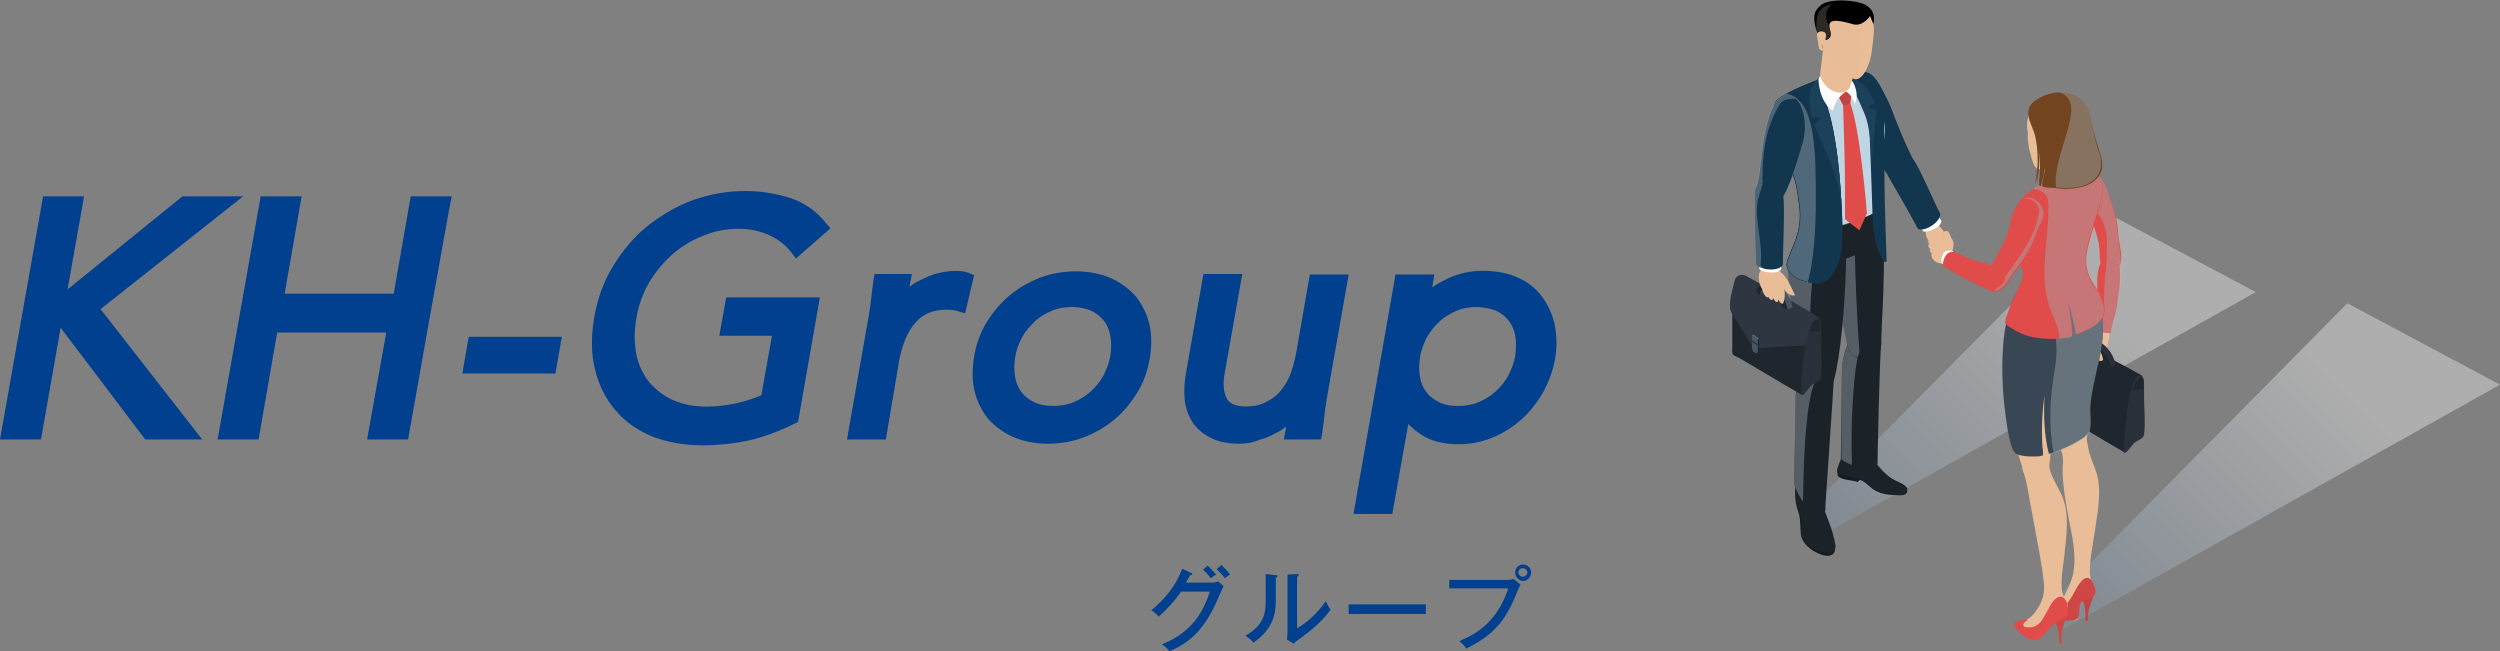 <?xml version="1.0" encoding="utf-8"?>
<!-- Generator: Adobe Illustrator 26.3.1, SVG Export Plug-In . SVG Version: 6.00 Build 0)  -->
<svg version="1.1" id="レイヤー_1" xmlns="http://www.w3.org/2000/svg" xmlns:xlink="http://www.w3.org/1999/xlink" x="0px"
	 y="0px" viewBox="0 0 469.9 122.4" style="enable-background:new 0 0 469.9 122.4;" xml:space="preserve">
<rect x="0" y="0" width="469.9" height="122.4" fill="#808080" stroke="none"/>
<style type="text/css">
	.st0{fill:#00408E;}
	.st1{opacity:0.36;fill:url(#SVGID_1_);enable-background:new    ;}
	.st2{opacity:0.36;fill:url(#SVGID_00000002364641749676237180000017231963640699990659_);enable-background:new    ;}
	.st3{fill:#E9BD97;}
	.st4{opacity:0.39;fill:#E9BD97;enable-background:new    ;}
	.st5{fill:#1B2329;}
	.st6{fill:#35434F;}
	.st7{fill:#161B20;}
	.st8{fill:#12364E;}
	.st9{opacity:0.42;fill:#A5B0B7;enable-background:new    ;}
	.st10{opacity:0.42;}
	.st11{fill:#A5B0B7;}
	.st12{opacity:0.39;}
	.st13{fill:#BFD5E3;}
	.st14{fill:#1E303C;}
	.st15{fill:#1C415B;}
	.st16{fill:#DF4C49;}
	.st17{fill:#C34340;}
	.st18{fill:#FFFFFF;}
	.st19{opacity:0.2;fill:#E9BD97;enable-background:new    ;}
	.st20{fill:#20262E;}
	.st21{fill:#2E3642;}
	.st22{fill:#2A303A;}
	.st23{fill:#485565;}
	.st24{fill:#5E6D81;}
	.st25{opacity:0.39;fill:#A5B0B7;enable-background:new    ;}
	.st26{opacity:0.4;fill:#6F6B5F;enable-background:new    ;}
	.st27{fill:#CE4744;}
	.st28{opacity:0.41;}
	.st29{fill:#384753;}
	.st30{fill:#72441F;}
</style>
<g>
	<g id="a">
	</g>
	<g id="b">
		<g id="c">
			<g>
				<path class="st0" d="M227.8,109.5c0.5,0,0.9-0.1,1.2-0.2l1,0.9c-0.3,0.4-0.3,0.6-0.5,1c-1.4,3.3-2.4,5.4-4.6,7.8
					c-2.1,2.2-4.2,3-5.1,3.4c-0.4-0.5-0.7-0.8-1.4-1.3c5.2-2.1,7.6-5.5,9-9.9H222c-1.2,1.7-2.4,3.1-4.2,4.7
					c-0.7-0.7-0.8-0.8-1.4-1.2c2.5-2,4.7-4.7,5.8-7.8l1.7,0.8c0.1,0,0.2,0.1,0.2,0.2c0,0.2-0.2,0.2-0.4,0.2
					c-0.2,0.4-0.3,0.6-0.8,1.4L227.8,109.5L227.8,109.5z M227,106.3c0.4,0.4,1.1,1.1,1.6,1.7c-0.2,0.1-0.7,0.4-1,0.7
					c-0.7-0.9-1.2-1.4-1.5-1.6L227,106.3z M229.6,106.2c0.5,0.5,1.3,1.3,1.6,1.8c-0.3,0.2-0.4,0.2-1,0.7c-0.1-0.2-0.8-1.1-1.5-1.7
					C228.7,106.9,229.6,106.2,229.6,106.2z"/>
				<path class="st0" d="M239.7,108.1c0.2,0,0.4,0,0.4,0.2c0,0.2-0.2,0.3-0.3,0.3v4.2c0,3.4-1,5.7-4.2,8c-0.3-0.4-0.6-0.7-1.5-1.3
					c3.4-2,3.8-4.1,3.8-6.6v-5L239.7,108.1L239.7,108.1z M243.8,107.9c0.2,0,0.3,0,0.3,0.2c0,0.2-0.2,0.2-0.3,0.3v9.7
					c2.1-1.2,4.1-3.2,5.4-5.1c0.5,1,0.5,1.1,0.9,1.6c-2,2.8-4.8,4.7-6,5.6c-0.6,0.4-0.6,0.4-0.9,0.8l-1.3-0.8c0-0.3,0.1-0.8,0.1-1.3
					v-10.9L243.8,107.9L243.8,107.9z"/>
				<path class="st0" d="M268,113.6v1.8h-14.5v-1.8H268z"/>
				<path class="st0" d="M283.3,109c0.7,0,1-0.1,1.2-0.2l1.3,1.1c-0.3,0.5-0.3,0.6-0.5,1c-2.1,5.4-4.2,8.3-9.7,11
					c-0.4-0.7-1.1-1.2-1.3-1.4c2.5-1.1,6.9-3,9.2-9.9h-11.1V109L283.3,109L283.3,109z M287.8,107.6c0,0.8-0.7,1.6-1.5,1.6
					s-1.5-0.7-1.5-1.6s0.7-1.5,1.5-1.5S287.8,106.8,287.8,107.6z M285.4,107.6c0,0.5,0.4,0.8,0.8,0.8s0.9-0.4,0.9-0.8
					s-0.4-0.8-0.9-0.8S285.4,107.2,285.4,107.6z"/>
			</g>
			<g>
				<g>
					<path class="st0" d="M9.1,38.2h5.1l-3.3,18.7h0.7l23-18.7H42L17.2,57.9l18.3,23.5h-7.5l-16.7-22h-0.7l-3.9,22H1.5L9.1,38.2
						L9.1,38.2z"/>
					<path class="st0" d="M38,82.6H27.3l-15.9-21l-3.7,21H0l8.1-45.7h7.7l-3.1,17.5l21.6-17.5h11.4L18.9,58.1L38,82.6L38,82.6z
						 M28.5,80.2h4.4L15.4,57.7l23-18.3h-3.4L12.1,58.1H9.5l3.3-18.7h-2.6L3,80.2h2.6l3.9-22h2.4L28.5,80.2L28.5,80.2z"/>
				</g>
				<g>
					<path class="st0" d="M50,38.2h5.1l-3.2,18.3H75l3.2-18.3h5.1l-7.6,43.2h-5.1l3.6-20.1H51.1l-3.5,20.1h-5.1
						C42.4,81.4,50,38.2,50,38.2z"/>
					<path class="st0" d="M76.7,82.6h-7.7l3.6-20.1H52.1l-3.5,20.1h-7.7L49,36.9h7.7l-3.2,18.3h20.5l3.2-18.3h7.7
						C84.8,36.9,76.7,82.6,76.7,82.6z M72,80.2h2.6l7.2-40.7h-2.6L76,57.7H50.4l3.2-18.3H51l-7.2,40.7h2.6L50,60h25.6
						C75.6,60,72,80.2,72,80.2z"/>
				</g>
				<g>
					<path class="st0" d="M89.2,64.6h15l-0.8,4.4h-15L89.2,64.6z"/>
					<path class="st0" d="M104.4,70.2H86.9l1.2-6.9h17.5L104.4,70.2z M89.9,67.7h12.4l0.3-1.9H90.2L89.9,67.7z"/>
				</g>
				<g>
					<path class="st0" d="M148.9,78.5c-2.7,1.4-5.5,2.4-8.4,3.1s-5.7,1-8.5,1c-3.4,0-6.4-0.6-9-1.7c-2.6-1.1-4.8-2.7-6.5-4.6
						c-1.7-2-2.9-4.4-3.5-7.2s-0.7-5.9-0.1-9.3c0.6-3.4,1.8-6.5,3.4-9.3s3.8-5.2,6.2-7.1c2.5-2,5.2-3.5,8.2-4.6
						c3-1.1,6.1-1.7,9.4-1.7c2.9,0,5.5,0.4,8,1.3s4.6,2.3,6.3,4.4l-4.6,4c-1.2-1.6-2.8-2.8-4.7-3.7s-4-1.3-6.2-1.3
						c-2.5,0-4.9,0.5-7.1,1.3c-2.3,0.9-4.3,2.1-6.2,3.7c-1.8,1.6-3.4,3.5-4.7,5.7c-1.3,2.2-2.1,4.6-2.6,7.2
						c-0.4,2.6-0.4,4.9,0.1,7.1c0.5,2.2,1.4,4.1,2.7,5.7c1.3,1.6,2.9,2.9,5,3.8c2,0.9,4.4,1.3,7,1.3c1.8,0,3.6-0.2,5.6-0.6
						s3.9-1.1,5.6-1.9l2.3-13.3h-9.9l0.8-4.8h15.1L148.9,78.5L148.9,78.5z"/>
					<path class="st0" d="M132,83.7c-3.5,0-6.7-0.6-9.5-1.7c-2.8-1.2-5.1-2.8-6.9-5c-1.8-2.1-3.1-4.7-3.8-7.7
						c-0.7-2.9-0.7-6.2-0.1-9.7c0.6-3.5,1.8-6.8,3.6-9.7c1.8-2.9,3.9-5.4,6.5-7.5c2.6-2,5.4-3.7,8.5-4.8c3.1-1.1,6.4-1.7,9.8-1.7
						c3,0,5.8,0.5,8.4,1.3c2.7,0.9,5,2.5,6.8,4.8l0.8,0.9l-6.5,5.7l-0.8-1.1c-1.1-1.4-2.5-2.5-4.2-3.3c-1.8-0.8-3.7-1.2-5.7-1.2
						c-2.3,0-4.6,0.4-6.7,1.3c-2.1,0.8-4.1,2-5.8,3.5c-1.7,1.5-3.2,3.3-4.4,5.3c-1.2,2.1-2,4.3-2.4,6.8c-0.4,2.4-0.4,4.6,0,6.7
						c0.4,2,1.3,3.8,2.4,5.2c1.2,1.4,2.7,2.6,4.5,3.4c3.1,1.4,7.2,1.6,11.9,0.6c1.7-0.4,3.3-0.9,4.7-1.5l2-11.2h-9.9l1.3-7.2h17.6
						L150,79.3l-0.6,0.3c-2.8,1.4-5.7,2.5-8.7,3.2C137.9,83.4,134.9,83.7,132,83.7L132,83.7z M140.2,38.3c-3.1,0-6.1,0.5-9,1.6
						c-2.9,1-5.5,2.5-7.8,4.4c-2.3,1.9-4.3,4.2-5.9,6.8c-1.6,2.6-2.7,5.6-3.3,8.9c-0.6,3.2-0.5,6.1,0.1,8.8c0.6,2.6,1.7,4.8,3.3,6.7
						c1.6,1.8,3.6,3.3,6,4.3c2.4,1,5.3,1.6,8.5,1.6c2.7,0,5.5-0.3,8.2-0.9c2.6-0.6,5.1-1.5,7.5-2.7l3.4-19.2h-12.6l-0.4,2.3h9.9
						l-2.7,15.3l-0.6,0.3c-1.8,0.8-3.8,1.5-5.9,1.9c-5.2,1.1-9.8,0.8-13.4-0.8c-2.2-1-4.1-2.4-5.5-4.1c-1.4-1.8-2.4-3.8-2.9-6.2
						c-0.5-2.3-0.5-4.9-0.1-7.6c0.5-2.7,1.4-5.3,2.7-7.6c1.3-2.3,3-4.3,4.9-6c1.9-1.7,4.1-3,6.5-3.9c2.4-1,5-1.4,7.6-1.4
						c2.4,0,4.6,0.5,6.7,1.4c1.7,0.8,3.1,1.8,4.3,3l2.7-2.4c-1.4-1.4-3.1-2.5-4.9-3.1C145.5,38.7,142.9,38.3,140.2,38.3L140.2,38.3z
						"/>
				</g>
				<g>
					<path class="st0" d="M164.6,59.6c0.2-1.3,0.4-2.5,0.5-3.7c0.1-1.1,0.3-2.2,0.4-3.1h4.5c-0.1,0.8-0.2,1.5-0.4,2.3
						s-0.2,1.6-0.4,2.4h0.1c0.4-0.7,1-1.4,1.7-2c0.7-0.7,1.5-1.2,2.4-1.7c0.9-0.5,1.9-0.9,3-1.2c1.1-0.3,2.2-0.5,3.4-0.5
						c0.3,0,0.6,0,1,0.1s0.6,0.1,0.9,0.2l-1.1,4.8c-0.8-0.2-1.6-0.4-2.5-0.4c-2.9,0-5.2,1-6.9,2.8s-2.8,4.5-3.4,7.8l-2.4,13.9h-4.8
						L164.6,59.6z"/>
					<path class="st0" d="M166.5,82.6h-7.3l4.1-23.3c0.2-1.3,0.4-2.5,0.5-3.6c0.1-1.2,0.3-2.2,0.4-3.2l0.2-1h7l-0.3,1.5
						c-0.1,0.3-0.1,0.6-0.1,0.9c0.6-0.5,1.2-0.9,1.9-1.2c1-0.5,2.1-1,3.2-1.3c1.5-0.4,3.2-0.6,4.8-0.4c0.4,0,0.8,0.2,1.2,0.3l1,0.4
						l-1.7,7.2l-1.3-0.4c-0.6-0.2-1.4-0.3-2.1-0.3c-2.6,0-4.5,0.8-5.9,2.4c-1.5,1.7-2.5,4.1-3.1,7.2L166.5,82.6L166.5,82.6z
						 M162.2,80.2h2.2l2.3-12.9c0.6-3.5,1.8-6.3,3.6-8.4c1.9-2.2,4.5-3.3,7.8-3.3c0.5,0,1.1,0,1.6,0.1l0.6-2.4
						c-1.2-0.1-2.4,0.1-3.4,0.4c-1,0.3-1.9,0.7-2.7,1.1s-1.6,1-2.2,1.6c-0.6,0.6-1.1,1.2-1.5,1.8l-0.4,0.6h-2.3l0.3-1.5
						c0.1-0.8,0.2-1.6,0.4-2.3c0-0.3,0.1-0.6,0.1-0.9h-2c-0.1,0.6-0.2,1.3-0.2,2c-0.1,1.2-0.3,2.4-0.5,3.8l0,0L162.2,80.2
						L162.2,80.2z"/>
				</g>
				<g>
					<path class="st0" d="M184.4,67.1c0.4-2.2,1.1-4.3,2.2-6.1c1.1-1.8,2.4-3.4,4-4.7s3.4-2.3,5.4-3.1s4.1-1.1,6.3-1.1
						s4.2,0.4,5.9,1.1s3.2,1.8,4.3,3.1c1.1,1.3,1.9,2.9,2.3,4.7c0.4,1.8,0.5,3.9,0.1,6.1c-0.4,2.2-1.1,4.3-2.2,6.1s-2.4,3.4-4,4.7
						s-3.4,2.3-5.4,3.1s-4.1,1.1-6.3,1.1s-4.2-0.4-5.9-1.1s-3.2-1.8-4.3-3.1s-1.9-2.9-2.3-4.7S184,69.3,184.4,67.1z M189.6,67.1
						c-0.3,1.5-0.3,2.9,0,4.2s0.7,2.4,1.4,3.4c0.7,1,1.7,1.7,2.8,2.3c1.1,0.6,2.5,0.8,4,0.8s3-0.3,4.3-0.8c1.3-0.6,2.5-1.3,3.6-2.3
						c1.1-1,1.9-2.1,2.6-3.4c0.7-1.3,1.2-2.7,1.4-4.2s0.3-2.9,0-4.2c-0.2-1.3-0.7-2.4-1.4-3.4c-0.7-1-1.7-1.7-2.8-2.3
						s-2.5-0.8-4-0.8s-3,0.3-4.3,0.8s-2.5,1.3-3.6,2.3s-1.9,2.1-2.6,3.4C190.3,64.2,189.8,65.6,189.6,67.1z"/>
					<path class="st0" d="M197,83.4c-2.4,0-4.5-0.4-6.4-1.2c-1.9-0.8-3.5-2-4.8-3.4c-1.2-1.5-2.1-3.2-2.6-5.2
						c-0.5-2-0.5-4.2-0.1-6.6l0,0c0.4-2.4,1.2-4.6,2.4-6.5c1.2-1.9,2.6-3.6,4.3-5c1.7-1.4,3.6-2.5,5.7-3.3s4.4-1.2,6.7-1.2
						s4.5,0.4,6.4,1.2c1.9,0.8,3.5,2,4.8,3.4c1.2,1.5,2.1,3.2,2.6,5.2c0.5,2,0.5,4.2,0.1,6.6c-0.4,2.4-1.2,4.6-2.4,6.5
						c-1.2,1.9-2.6,3.6-4.3,5c-1.7,1.4-3.6,2.5-5.7,3.3C201.6,83,199.4,83.4,197,83.4z M185.6,67.3L185.6,67.3
						c-0.4,2.1-0.3,3.9,0.1,5.6c0.4,1.6,1.1,3.1,2.1,4.2c1,1.2,2.3,2.1,3.8,2.7c1.6,0.7,3.4,1,5.4,1s4-0.3,5.9-1
						c1.9-0.7,3.5-1.7,5-2.9s2.7-2.7,3.7-4.4c1-1.7,1.7-3.6,2.1-5.7c0.4-2.1,0.3-3.9-0.1-5.6c-0.4-1.6-1.1-3.1-2.1-4.2
						c-1-1.2-2.3-2.1-3.8-2.7c-1.6-0.7-3.4-1-5.4-1s-4,0.3-5.9,1s-3.5,1.6-5,2.9s-2.7,2.7-3.7,4.4C186.7,63.3,186,65.2,185.6,67.3z
						 M197.8,79c-1.7,0-3.3-0.3-4.6-0.9c-1.3-0.6-2.4-1.5-3.3-2.6s-1.4-2.4-1.7-3.9c-0.3-1.4-0.3-3,0-4.6c0.3-1.6,0.8-3.2,1.6-4.6
						c0.8-1.4,1.7-2.6,2.9-3.7c1.2-1,2.5-1.9,4-2.5c1.5-0.6,3.1-0.9,4.8-0.9s3.3,0.3,4.6,1c1.3,0.6,2.4,1.5,3.3,2.6
						c0.8,1.1,1.4,2.4,1.7,3.9c0.3,1.4,0.3,3,0,4.6c-0.3,1.6-0.8,3.2-1.6,4.6c-0.8,1.4-1.7,2.7-2.9,3.7c-1.2,1.1-2.5,1.9-4,2.5
						C201.1,78.7,199.5,79,197.8,79L197.8,79z M201.6,57.7c-1.4,0-2.7,0.2-3.9,0.7c-1.2,0.5-2.3,1.2-3.2,2c-0.9,0.9-1.8,1.9-2.4,3
						c-0.6,1.2-1.1,2.4-1.3,3.8c-0.2,1.3-0.2,2.6,0,3.7c0.2,1.1,0.6,2,1.2,2.8c0.6,0.8,1.4,1.4,2.4,1.9c1,0.5,2.1,0.7,3.5,0.7
						s2.7-0.2,3.9-0.7c1.2-0.5,2.3-1.2,3.2-2c0.9-0.8,1.8-1.9,2.4-3c0.6-1.2,1.1-2.4,1.3-3.8c0.2-1.3,0.2-2.6,0-3.7
						c-0.2-1.1-0.6-2-1.2-2.8c-0.6-0.8-1.4-1.4-2.4-1.9C204.1,58,202.9,57.7,201.6,57.7L201.6,57.7z"/>
				</g>
				<g>
					<path class="st0" d="M248.4,74.6c-0.2,1.3-0.4,2.5-0.5,3.7c-0.1,1.1-0.3,2.2-0.4,3.1h-4.5c0.1-0.8,0.2-1.6,0.4-2.3
						c0.1-0.8,0.2-1.6,0.4-2.4h-0.1c-0.4,0.7-1,1.4-1.7,2c-0.7,0.7-1.5,1.2-2.4,1.7c-0.9,0.5-1.9,0.9-3,1.2s-2.2,0.5-3.4,0.5
						c-1.9,0-3.4-0.3-4.7-0.8c-1.3-0.6-2.2-1.4-3-2.4s-1.2-2.2-1.3-3.7s-0.1-3,0.2-4.7l3.1-17.6h4.8L229,70
						c-0.4,2.4-0.2,4.3,0.6,5.7c0.8,1.4,2.3,2.1,4.6,2.1c1.5,0,2.9-0.3,4.1-0.8c1.2-0.5,2.3-1.3,3.1-2.3s1.6-2.1,2.2-3.5
						c0.6-1.3,1-2.8,1.3-4.5l2.4-13.9h4.8L248.4,74.6L248.4,74.6z"/>
					<path class="st0" d="M233,83.4c-2,0-3.8-0.3-5.2-1c-1.5-0.7-2.6-1.6-3.5-2.8c-0.8-1.2-1.4-2.6-1.6-4.3
						c-0.2-1.6-0.1-3.3,0.2-5.1l3.3-18.7h7.3l-3.3,18.6c-0.4,2.1-0.2,3.7,0.4,4.8c0.2,0.4,0.9,1.5,3.5,1.5c1.4,0,2.6-0.2,3.6-0.7
						c1-0.5,2-1.1,2.7-1.9c0.8-0.9,1.5-1.9,2-3.1c0.5-1.2,0.9-2.7,1.2-4.2l2.6-14.9h7.3l-4.1,23.2c-0.2,1.3-0.4,2.5-0.5,3.6
						c-0.1,1.2-0.3,2.2-0.4,3.2l-0.2,1h-7l0.3-1.5c0.1-0.3,0.1-0.6,0.1-0.9c-0.6,0.5-1.2,0.9-1.9,1.2c-1,0.6-2.1,1-3.2,1.3
						C235.5,83.2,234.3,83.4,233,83.4L233,83.4z M228.3,54.1l-2.9,16.6c-0.3,1.6-0.3,3.1-0.2,4.4c0.1,1.2,0.5,2.3,1.1,3.1
						s1.4,1.5,2.5,2c1.1,0.5,2.5,0.8,4.2,0.8c1.1,0,2.1-0.1,3-0.4c1-0.3,1.9-0.7,2.7-1.1c0.8-0.5,1.6-1,2.2-1.6
						c0.6-0.6,1.1-1.2,1.5-1.8l0.4-0.6h2.3l-0.3,1.5c-0.1,0.8-0.3,1.6-0.4,2.3c0,0.3-0.1,0.6-0.1,0.9h2c0.1-0.6,0.2-1.3,0.2-2
						c0.1-1.2,0.3-2.4,0.5-3.8l3.6-20.3h-2.2L246.2,67c-0.3,1.7-0.8,3.3-1.4,4.7c-0.6,1.5-1.4,2.8-2.4,3.8c-1,1.1-2.2,2-3.6,2.6
						c-1.4,0.6-2.9,0.9-4.6,0.9c-2.7,0-4.6-0.9-5.6-2.7c-1-1.6-1.2-3.8-0.7-6.5l2.8-15.7L228.3,54.1L228.3,54.1z"/>
				</g>
				<g>
					<path class="st0" d="M263.4,52.8h4.8l-0.7,4.2h0.1c1.6-1.5,3.3-2.8,5.2-3.6s3.9-1.3,5.9-1.3c2.2,0,4.2,0.4,5.9,1.1
						s3.1,1.8,4.2,3.1c1.1,1.3,1.8,2.9,2.2,4.8s0.4,3.8,0,6c-0.4,2.2-1.1,4.2-2.1,6s-2.3,3.4-3.9,4.8c-1.5,1.3-3.2,2.4-5.1,3.1
						s-3.8,1.1-5.8,1.1c-2.6,0-4.7-0.6-6.5-1.7c-1.7-1.1-2.9-2.5-3.5-4.1H264l-3.4,19h-4.8L263.4,52.8L263.4,52.8z M265.7,67.1
						c-0.3,1.5-0.3,2.9,0,4.2s0.7,2.4,1.5,3.4c0.7,1,1.7,1.7,2.8,2.3c1.1,0.6,2.5,0.8,4,0.8s3-0.3,4.3-0.8c1.3-0.6,2.5-1.3,3.6-2.3
						s1.9-2.1,2.6-3.4c0.7-1.3,1.2-2.7,1.4-4.2s0.3-2.9,0-4.2c-0.2-1.3-0.7-2.4-1.5-3.4s-1.7-1.7-2.8-2.3s-2.5-0.8-4-0.8
						s-3,0.3-4.3,0.8s-2.5,1.3-3.6,2.3s-1.9,2.1-2.6,3.4C266.4,64.2,265.9,65.6,265.7,67.1z"/>
					<path class="st0" d="M261.7,96.6h-7.3l7.9-45h7.3l-0.4,2.4c1-0.7,2-1.2,3-1.7c2-0.9,4.2-1.4,6.5-1.4c2.4,0,4.6,0.4,6.4,1.2
						c1.9,0.8,3.5,2,4.6,3.5c1.2,1.5,2,3.3,2.5,5.3c0.4,2,0.5,4.2,0.1,6.5c-0.4,2.3-1.2,4.4-2.3,6.4c-1.1,1.9-2.5,3.7-4.1,5.1
						c-1.6,1.4-3.5,2.6-5.5,3.4c-2,0.8-4.1,1.2-6.3,1.2c-2.8,0-5.2-0.6-7.1-1.9c-0.9-0.6-1.6-1.2-2.3-1.9L261.7,96.6L261.7,96.6z
						 M257.4,94.1h2.2l3.4-19h2l0.3,0.8c0.5,1.4,1.5,2.5,3,3.5s3.5,1.5,5.8,1.5c1.8,0,3.6-0.3,5.4-1c1.7-0.7,3.3-1.7,4.7-2.9
						c1.4-1.2,2.6-2.7,3.6-4.4c1-1.7,1.6-3.6,2-5.6c0.4-2,0.3-3.8,0-5.5c-0.4-1.6-1-3.1-2-4.3c-0.9-1.2-2.2-2.1-3.7-2.8
						c-1.5-0.7-3.4-1-5.4-1c-1.9,0-3.7,0.4-5.4,1.2c-1.7,0.8-3.4,1.9-4.8,3.4l-0.4,0.4H266l0.7-4.2h-2.2L257.4,94.1L257.4,94.1z
						 M273.9,79c-1.7,0-3.3-0.3-4.6-0.9c-1.3-0.6-2.4-1.5-3.3-2.6c-0.8-1.1-1.4-2.4-1.7-3.9c-0.3-1.4-0.3-3,0-4.6
						c0.3-1.6,0.8-3.2,1.6-4.6c0.8-1.4,1.7-2.7,2.9-3.7c1.2-1,2.5-1.9,4-2.5c1.5-0.6,3.1-0.9,4.8-0.9s3.3,0.3,4.6,1
						c1.3,0.6,2.4,1.5,3.3,2.6c0.8,1.1,1.4,2.4,1.7,3.9c0.3,1.4,0.3,3,0,4.6c-0.3,1.6-0.8,3.2-1.6,4.6c-0.8,1.4-1.7,2.6-2.9,3.7
						c-1.2,1.1-2.5,1.9-4,2.5C277.2,78.7,275.6,79,273.9,79L273.9,79z M277.7,57.7c-1.4,0-2.7,0.2-3.9,0.7c-1.2,0.5-2.3,1.2-3.2,2
						c-1,0.9-1.8,1.9-2.4,3c-0.6,1.2-1.1,2.4-1.3,3.8c-0.2,1.3-0.2,2.6,0,3.7c0.2,1.1,0.6,2,1.2,2.8c0.6,0.8,1.4,1.4,2.4,1.9
						c1,0.5,2.1,0.7,3.5,0.7s2.7-0.2,3.9-0.7c1.2-0.5,2.3-1.2,3.2-2c1-0.9,1.8-1.9,2.4-3c0.6-1.2,1.1-2.4,1.3-3.8
						c0.2-1.3,0.2-2.6,0-3.7c-0.2-1.1-0.6-2-1.2-2.8c-0.6-0.8-1.4-1.4-2.4-1.9C280.2,58,279,57.8,277.7,57.7L277.7,57.7z"/>
				</g>
			</g>
			<g>
				
					<linearGradient id="SVGID_1_" gradientUnits="userSpaceOnUse" x1="348.717" y1="13.631" x2="413.067" y2="77.981" gradientTransform="matrix(1 0 0 -1 0 121.887)">
					<stop  offset="0" style="stop-color:#8098AF"/>
					<stop  offset="0.77" style="stop-color:#FFFFFF"/>
				</linearGradient>
				<polygon class="st1" points="341.6,101.1 340.3,95.3 395.4,39.7 424,54.9 				"/>
				
					<linearGradient id="SVGID_00000083797424314693960780000014721920594634849971_" gradientUnits="userSpaceOnUse" x1="394.565" y1="-3.756" x2="458.915" y2="60.594" gradientTransform="matrix(1 0 0 -1 0 121.887)">
					<stop  offset="0" style="stop-color:#8098AF"/>
					<stop  offset="0.77" style="stop-color:#FFFFFF"/>
				</linearGradient>
				
					<polygon style="opacity:0.36;fill:url(#SVGID_00000083797424314693960780000014721920594634849971_);enable-background:new    ;" points="
					387.4,118.5 386.1,112.7 441.2,57 469.9,72.3 				"/>
				<g>
					<g>
						<path class="st3" d="M364.6,43.3c0.5,0.7,0.9,2.1-0.4,2.3c-1.3,0.2-1.9-0.5-2.1-1.1s-0.1-1.4-0.4-1.6c-0.3-0.2-2-2-2-2.6
							c0-0.5,1.7-1,2.2-0.3C362.3,40.6,364.6,43.3,364.6,43.3L364.6,43.3z"/>
						<path class="st4" d="M364.6,43.3c0.5,0.7,0.9,2.1-0.4,2.3c-1.3,0.2-1.9-0.5-2.1-1.1s-0.1-1.4-0.4-1.6c-0.3-0.2-2-2-2-2.6
							c0-0.5,1.7-1,2.2-0.3C362.3,40.6,364.6,43.3,364.6,43.3L364.6,43.3z"/>
						<path class="st3" d="M367.8,48.3c-0.8-0.7-0.8-0.9-0.8-1.1c0-0.3,0.4-1.4,0-2.1c-0.5-0.7-0.6-1.7-1.1-1.7s-0.6,0.2-0.6,0.9
							s-0.2,0.7-0.7,0.6c-0.5-0.1-1.7-0.1-2,0.2c-0.4,0.4,0.1,0.8,0.1,0.8s-0.3,0.1-0.2,0.5c0.1,0.4,0.4,0.4,0.4,0.4
							s-0.2,0.2-0.1,0.5c0.1,0.3,0.5,0.4,0.5,0.4s-0.4,0-0.2,0.6s0.8,1.1,1.6,1.2c0.3,0,0.7,0.3,1.1,0.7h2L367.8,48.3L367.8,48.3z"
							/>
						<path class="st4" d="M365.7,50c-0.4-0.3-0.9-0.6-1.1-0.7c-0.8-0.1-1.4-0.7-1.6-1.2s0.2-0.6,0.2-0.6s-0.4-0.1-0.5-0.4
							c-0.1-0.3,0.1-0.5,0.1-0.5s-0.3,0-0.4-0.4c-0.1-0.4,0.2-0.5,0.2-0.5s-0.6-0.4-0.1-0.8c0.2-0.2,1.4-0.3,2-0.2
							c0.5,0.1,0.7,0,0.7-0.6c0-0.4,0.1-0.7,0.2-0.8c0,0,0,0,0,0.1c-0.1,0.6,0.3,1.3-0.2,1.6c-0.2,0.1,0,1.9-0.5,1.9
							c-0.2,0-0.5-1.8-0.6-1.9c-0.4-0.1-0.7-0.2-1.1-0.1c-0.5,0.2,0.1,0.9,0.1,0.9c-0.4,0.1,0.1,0.9,0.3,0.8c-0.5,0.6,1,2.1,1.5,2.4
							c0.5,0.3,1,0.6,1.5,1L365.7,50L365.7,50z"/>
						<path class="st3" d="M361.3,38.6c1.3,1.7,3.7,4.5,4,4.8c0.2,0.4,0,1.6-0.1,2.4s-0.2,1.9-0.7,1.5s-0.7-2.5-0.7-2.8
							s-0.4,0-0.9-0.4c-0.5-0.4-1.2-3-1.2-3L361.3,38.6L361.3,38.6z"/>
						<path class="st4" d="M364.1,44.3c0.6,0.8-0.6,2.8,0.7,3.1c-0.1,0.1-0.2,0.1-0.4,0c-0.6-0.3-0.7-2.5-0.7-2.8s-0.4,0-0.9-0.4
							c-0.1,0-0.1-0.1-0.2-0.2C363.9,45,364,44.2,364.1,44.3L364.1,44.3z"/>
					</g>
					<g>
						<g>
							<g>
								<g>
									<path class="st5" d="M348.4,85.1c1.8,0.6,2.5-0.4,2.9,0.3c0.7,1.2-1.7,2.8-2.4,1.8C348.3,86.2,348.4,85.1,348.4,85.1
										L348.4,85.1z"/>
									<path class="st6" d="M349.9,83c1,3.6,1.7,2.8,3.3,4.7c1.8,2.2,3.4,2.9,4.3,3.4s1,1.6-0.5,1.8c-1.5,0.1-4.2-0.3-5.3-1.7
										c-1.8-2.2-5.4-1.3-5.4-2.4c0-1.1,0.7-2.3,0.5-4C346.5,81.8,349.5,81.4,349.9,83z"/>
								</g>
								<g>
									<path class="st7" d="M358.5,91.9c0.1,1.5-1.2,1.2-3,1.1c-3.8-0.2-4.2-2.3-5.9-2.8c-0.1,0-0.4,0.4-0.4,0.4
										c-1.1-0.4-3.1-0.3-3.8-1.2c0-0.8-0.1-1.3,0.1-1.5c0.5-0.4,1.1-0.2,3.2,0.5c1.2,0.4,4.7,1.5,5.7,1.7
										C356.1,90.4,358.5,91.3,358.5,91.9L358.5,91.9z"/>
									<path class="st5" d="M346.2,86c0.2-0.4,0.5-1.5,0.8-0.2c0.5,1.8,2.6,0.9,3.5,0.4c0.3-0.2,1-0.8,1.2-0.3
										c0.4,0.8,1.3,1.8,1.6,2.1c1.8,2.2,3.7,2.5,4.5,3.1c0.8,0.5,1,1.8-0.5,1.9c-1.5,0.1-4.6-0.2-5.8-1.6
										c-1.8-2.2-6.2-1.7-6.2-2.8C345.4,87.6,345.9,86.5,346.2,86L346.2,86z"/>
								</g>
							</g>
							<path class="st8" d="M348,14.5c1.5-0.9,2.9-1.8,4.6,0.4c0.8,1,2.5,4.4,2.9,5.5c0.8,2.2,2.5,6.4,3.8,9c1,1.9-0.4,3.8-1.6,4.2
								c-3,1-3.9-2.7-5.3-4.9C350,24.8,344.6,16.5,348,14.5L348,14.5z"/>
							<path class="st5" d="M351,61.8c-2.8-0.6-4.8,4.7-4.8,7.7S346,86.4,346,86.4c0,0.3,4.7,3,6.9,0.9c0-1.6,0.4-20.4,0.7-22.7
								C353.8,62.6,351,61.8,351,61.8L351,61.8z"/>
							<path class="st9" d="M348.1,78.2c0.5-11,1.4-12,1.4-12s-0.1-1.5-0.2-4c-1.8,1.3-3.1,5-3.1,7.3c0,3-0.1,16.8-0.1,16.8
								c0,0.1,0.9,0.7,2,1.1C348,84.6,348,81.5,348.1,78.2z"/>
							<path class="st5" d="M353.8,38.4c0.8,11.9-0.2,22.4-0.2,26c0,3.2-5.5,4.1-6.2,1.1s-4.5-20.8-4-23.9c0.6-3.1,1.2-6.2,5-6.4
								C352.2,34.9,353.6,36.2,353.8,38.4L353.8,38.4z"/>
							<g class="st10">
								<path class="st11" d="M348.6,35.1c-0.1,0-0.1,0-0.2,0c-3.8,0.2-4.5,3.3-5,6.4c-0.6,3.1,3.3,21,4,23.9c0.3,1.1,1,1.7,1.8,1.7
									c0.2-0.8,0.3-0.9,0.3-0.9S348.3,50.7,348.6,35.1L348.6,35.1z"/>
							</g>
							<g class="st12">
								<path class="st3" d="M345.5,89C345.5,89,345.5,89,345.5,89C345.5,89,345.5,89,345.5,89z"/>
							</g>
							<g>
								<path class="st6" d="M341.4,89.6c0.2,2.9,0.8,3.7,1.4,6.9c0,0.1,1.6,4.3,1.6,5.3c0,0.9,0,1.1-0.4,1.2
									c-0.2,0-0.6-0.1-0.9-0.1c-0.7,0-3.8,0-4.2-2.1s-0.2-4.4-0.6-5s-0.9-2.8-0.9-3.4c0.1-0.5,0.4-1.1,0.4-1.2
									c0.1-0.7,0.2-1.1,0.2-2.2C338.1,87.8,341.1,87.1,341.4,89.6L341.4,89.6z"/>
								<g>
									<path class="st7" d="M341.5,95c-1,0.1-2.1,0.4-2.5,0c-0.8-0.9-1.4-4.5-1.5-3.5c-0.3,2.5,0.3,4.1,0.6,5
										c0.3,0.9,0.3,3.1,0.4,4s1,2.5,3.2,3.5c2.5,1.1,3.4,0.1,3.2-1.3c-0.1-1-1.5-3.9-1.8-4.9C342.9,96.5,342.2,94.9,341.5,95
										L341.5,95z"/>
									<path class="st5" d="M337.5,92.5c-0.1-1,0.2-1.7,0.4-2.2c0.2-0.6,0.2,0.2,0.2,0.8c0,0.6,0.3,1.8,1.3,2.5
										c0.2,0.1,0.2,0.2,0.3,0.5c0-0.9,1.9-1.2,2.2-0.2c-0.4-1,0.1-1.4-0.3-2.8c0.9,1.1,1.1,3.8,1.4,4.9c0.3,1.1,1.5,3.5,2,6.5
										c0.2,1-1.1,2.1-3.5,0.9c-2.6-1.3-2.9-2.4-2.8-4c0.1-0.9-0.2-3-0.6-3.8S337.6,93.4,337.5,92.5L337.5,92.5z"/>
								</g>
							</g>
							<path class="st5" d="M347,45.2c0.1,12-1.3,22.7-2.2,25.9c-0.9,3-5.3,3.8-5.8,0.8c-0.5-3-4-21.4-2.5-24.1
								c1.5-2.7,1.6-6.1,5.4-6.1S347,43,347,45.2L347,45.2z"/>
							<g class="st10">
								<path class="st11" d="M342.8,41.6c-0.3,0-0.6,0-0.9,0c-3.8,0-3.9,3.4-5.4,6.1c-1.5,2.8,2,21.1,2.5,24.1
									c0.2,1.1,0.8,1.6,1.5,1.8c0.4-1.5,0.7-1.8,0.7-1.8S338.2,57.4,342.8,41.6L342.8,41.6z"/>
							</g>
							<path class="st5" d="M342.6,68.7c-2.8-0.6-5.1,3.1-5.1,6.1s-0.3,16.1-0.3,16.1s1.3,4.9,5.3,6.1c0.8-0.7,0.6-1.9,0.6-1.9
								s1.5-21.9,1.6-24C344.9,69,342.6,68.7,342.6,68.7L342.6,68.7z"/>
							<path class="st9" d="M340.7,69c-1.8,0.9-3.1,3.6-3.2,5.8c0,3-0.3,16.1-0.3,16.1s0.5,1.8,1.7,3.4c0.2-20.3,2.3-22.5,2.3-22.5
								S340.9,70.8,340.7,69z"/>
							<path class="st5" d="M354.1,45.2c-0.1,0.5-0.9,1-2.1,1.4c-1.4,0.4-5.5,2.5-7.6,2.8c-4.7,0.5-8.2-1.2-7.9-1.8
								c1.4-2.8,2.2-4.5,2.3-7c0.1,0.1,0.2,0.2,0.2,0.3c2,2.5,4.8,2.3,8,1.3c2.6-0.8,5.3-1.9,6.3-2.8l0,0c0.1-0.1,0.2-0.2,0.2-0.3
								C353.6,40.3,354.3,43.5,354.1,45.2z"/>
							<path class="st13" d="M353,28.4L353,28.4c0,0,0.1,0.4,0.3,1.1c0.3,1.2,0.7,3.2,0.6,5.7c0,1.5-0.2,2.9-0.4,4l0,0
								c-0.9,0.9-3.7,2-6.3,2.8c-3.2,1-6,1.2-8-1.3l0.3-5.6c0,0-4.8-9.3-4.6-12.4c0.1-4,0.1-5,3.1-6c8.1-2.8,11.3-3.6,13.7-0.9
								c0.1,0.1,2.8,6.2,2.6,9c-0.1,1.6-0.4,2.5-0.7,3C353.2,28.2,353.1,28.3,353,28.4L353,28.4z"/>
							<path class="st8" d="M344.3,14.4c4.8,0.2,7,6.8,7.1,10.5c0.1,2.1,0.4,10.1,0.6,16.7c0.2,5.2,2.6,9.1,2.6,7.2
								c0-1.4-0.4-9.1-0.4-16.5c0-5.2,0-9.8-0.1-11c-0.4-3.2-0.3-7.3-4.4-7.8C346.5,13.2,344.3,14.4,344.3,14.4L344.3,14.4z"/>
							<path class="st14" d="M346.2,40c-0.1-2.7-0.8-17.2-3.8-22.4c-1-1.7,1.2-3.1,1.2-3.1l-1.9,0.5c0,0-6,2.2-7.7,3.8
								s0.9,8.4,2.3,12.2c1.2,3.2,1.3,3.1,1.9,7.8c0.5,4.3-0.9,6.6-1.7,8.7c-0.5,1.4-1.5,2.7,0.6,4.4c0.9,0.8,2.7,1.2,4.4,1.4
								c2.4,0.3,4.7-3.8,4.7-7.5C346.3,43.4,346.3,41.2,346.2,40L346.2,40z"/>
							<path class="st8" d="M346.2,40c-0.1-2.7-0.8-17.2-3.8-22.4c-1-1.7,1.2-3.1,1.2-3.1l-1.9,0.5c0,0-6,2.2-7.7,3.8
								s0.9,8.4,2.3,12.2c1.2,3.2,1.3,3.1,1.9,7.8c0.5,4.3-0.9,6.6-1.7,8.7c-0.5,1.4-1.5,2.7,0.6,4.4c0.9,0.8,2.7,1.2,4.4,1.4
								c2.4,0.3,4.7-3.8,4.7-7.5C346.3,43.4,346.3,41.2,346.2,40L346.2,40z"/>
							<path class="st15" d="M343,14c-3.5,1.6-3.2,5-2.4,8.1h1.7l-1.3,1.4c0,0,4.4,9.3,4.8,12.8s0.4,4.7,0.4,4.7s-0.1-8.9-1.5-15.6
								c-1.4-6.6-2.1-7-2.6-8.4c-0.5-1.6,0.2-1.5,1-2.1C343.6,14.6,343,14,343,14L343,14z"/>
							<path class="st15" d="M344.9,13.6c5.7,0.2,7.5,5.8,7.5,5.8l-1.3,0.7l1.6,0.7c0,0-1,9.6-0.9,13.4c0,0,0.3-8.9-1.3-12.7
								c-1.6-3.9-2.8-6.1-4.2-7L344.9,13.6L344.9,13.6z"/>
							<path class="st16" d="M347.4,18.5c2.2,4.3,3.5,21.6,3.5,21.6l-1.4,3.2l-2.7-2.1c0,0,0-9.1-0.1-12c-0.1-2.9-0.3-10.5-0.3-10.5
								L347.4,18.5L347.4,18.5z"/>
							<path class="st17" d="M345.3,17.7c1.3-1,2.7-0.5,2.7-0.5l-0.2,2.2l-1.3,0.5L345.3,17.7L345.3,17.7z"/>
							<path class="st18" d="M342,14.4l-0.2,0.5c0,0,0,4.1,2.7,5.9c0.6-2.6,2.5-3.6,2.5-3.6s1.2,0.7,1.6,2.3c0.4-0.9,0.6-1.8,0-3.4
								c-0.6-1.6-2.1-2.1-2.1-2.1L342,14.4L342,14.4z"/>
							<g>
								<path class="st3" d="M349.4,11.2l-1.3,3.9l-0.4,1.3c0,0-0.7,1.2-2,1c-1.8-0.2-2.7-1.4-3.2-2.2c-0.3-0.6-0.4-1.1-0.4-1.1
									l1-8.3L349.4,11.2L349.4,11.2z"/>
								<path class="st4" d="M349.4,11.2l-1.3,3.9c-2.5-0.4-5.1-5.2-5.6,0.1c-0.3-0.6-0.4-1.1-0.4-1.1l1-8.3L349.4,11.2L349.4,11.2z
									"/>
								<path class="st3" d="M342,5.1c0.3-2.8,2.8-4.9,5.6-4.6c2.8,0.3,4.9,2.8,4.6,5.6c0,0.4-0.2,2.3-0.3,2.9
									c-0.3,3.4-2,6.5-3.5,5.8C346.8,14.1,341.5,10.2,342,5.1L342,5.1z"/>
								<path class="st19" d="M342,5.1c0.2-2.5,2.3-4.5,4.8-4.6c2.1,0.6,3.5,3.2,3.2,6.2c-0.2,1.7,0.1,2,0.3,2.9
									c0.2,0.7-0.7,0.8-0.7,1.2c-0.2,1.8-0.5,2.8-1,4c0,0-0.1,0-0.1,0C346.2,13.1,341.5,10.2,342,5.1L342,5.1z"/>
								<path class="st3" d="M342.4,5.7c0.2,0,0.5,0.1,0.6,0.2c-0.4,0.1-0.7,1.2-0.2,1.8c-0.9,0.8,0,1.6,0.1,1.7
									c-0.1,0-0.2,0.1-0.3,0.1c-0.4,0-0.7-0.2-0.7-0.5l-0.4-2.4C341.5,6.1,341.9,5.7,342.4,5.7z"/>
								<path class="st19" d="M342.4,7.8c-0.8,1.3,0.3,1.7,0.6,1.7c-0.1,0-0.2,0.1-0.3,0.1c-0.4,0-0.7-0.2-0.7-0.5l-0.4-2.4
									c-0.1-0.5,0.3-0.9,0.9-0.9c0.2,0,0.4,0.1,0.5,0.2c0,0-0.1,0-0.1,0C342.3,5.9,341,6.1,342.4,7.8L342.4,7.8z"/>
							</g>
							<g class="st10">
								<path class="st11" d="M335.8,17.6c-0.7,0.4-1.3,0.8-1.7,1.2c-1.7,1.7,0.9,8.4,2.3,12.2c1.2,3.2,1.3,3.1,1.9,7.8
									c0.5,4.3-0.9,6.6-1.7,8.7c-0.5,1.4-1.5,2.7,0.6,4.4c0.6,0.5,1.5,0.8,2.6,1.1c0.6-2.1,1.4-6.5,1.5-13.9
									C341.3,28.6,341.4,18.8,335.8,17.6L335.8,17.6z"/>
							</g>
							<g>
								<g>
									<g>
										<g>
											<path class="st20" d="M328.7,52.3c-1.3-0.5-2.8,2.5-3,3.4c-0.1,0.7-0.1,1.4-0.1,2.1v7.3c0,0.4-0.1,1.2,0.1,1.5
												c0.2,0.3,1.1,0.6,1.4,0.8c2.2,1.3,4.4,2.6,6.6,3.9c1.6,1,3.3,1.9,4.9,2.9c0.8-4.2,1.7-8.3,2.5-12.5
												c0.1-0.4,0.5-1.4,0.4-1.8c-0.1-0.2-0.7-0.5-0.9-0.6c-2.2-1.3-4.4-2.6-6.6-3.9C332.2,54.4,330.5,53.3,328.7,52.3
												L328.7,52.3z"/>
											<path class="st21" d="M341.1,64.8c0.1-0.7,0.2-1.4,0.3-2.1c0.1-0.7,0.6-2.2,0.5-2.9c-0.2-0.6-13.5-7.8-13.8-8
												c-1.1-0.4-1.9,0.1-2.1,1.1c-0.3,1.3-1.2,4.2-0.7,5.5c0.2,0.6,0.6,1.1,0.9,1.6c0.6,0.9,1.2,1.9,1.8,2.8
												c0.5,0.7,1.1,2.3,1.9,2.6c0.7,0.2,1.8-0.1,2.5-0.1c1.2-0.1,2.4-0.1,3.6-0.2C337.7,65,339.4,64.9,341.1,64.8L341.1,64.8z"
												/>
											<path class="st22" d="M340.3,61c-1.3,3.2-1.9,12-1.7,12.8c0,0.2-0.1,0.4,0.1,0.5c0.3,0.1,1.4-1.5,1.6-1.7
												c0.7-0.7,1.9-0.8,2-1.8c0.3-2.2,0-4.6,0-6.8c0-0.9,0-1.8,0-2.7C342.2,59,340.9,59.5,340.3,61L340.3,61z"/>
											<g>
												<path class="st23" d="M336.9,57.8c-0.2-2-2.1-4.5-4.3-4.8c-0.7-0.1-1.5,0.2-2,0.7c-0.5,0.4,0.1,1.6,0.1,1.6
													s0.9-0.7,1.1-0.8c0.9-0.2,2.4,0.7,2.8,1.3c0.5,0.8,0.1,1.9,1,2.3C336.2,58.2,336.3,58.1,336.9,57.8L336.9,57.8z"/>
												<path class="st20" d="M334,55.7c0.4,0.5,0.8,1.2,1,2c0.2,0.2,0.7,0.4,1,0.6c-0.2-2-2-4.3-4.1-4.7
													c-0.6-0.1-1.3-0.1-1.6,0.5c-0.5,0.7-0.1,1,0.5,1.3C331,53.4,333.5,55.1,334,55.7L334,55.7z"/>
											</g>
										</g>
										<path class="st20" d="M330,66.4L330,66.4c-0.3-0.2-0.4-0.8-0.4-1.1v-2.3l1.1,0.8V66C330.7,66.3,330.3,66.6,330,66.4
											L330,66.4z"/>
										<path class="st23" d="M329.8,66.3L329.8,66.3c-0.3-0.2-0.5-0.6-0.5-0.9V63l1.1,0.8v2.3C330.3,66.4,330.1,66.5,329.8,66.3
											L329.8,66.3z"/>
										<polygon class="st21" points="330.8,65.3 329,64.1 329,63.7 330.8,65 										"/>
										<polygon class="st24" points="329.3,63 329.6,62.9 330.6,63.7 330.4,63.8 										"/>
										<path class="st20" d="M340,62.8c0.6-1,2-0.4,2-0.4s0.5-2.7-0.6-2.3C340.5,60.5,340,62.8,340,62.8z"/>
									</g>
									<path class="st3" d="M334.9,53.7c0.5,0.8,1.4,2.1,2.5,1.8c-1-2-1.5-3.7-3.5-5c-0.2-0.1-0.5-0.4-0.7-0.4
										c-0.5,0-0.1,0-0.4,0.3c-0.4,0.5-0.6,1.2-0.2,1.8C333,53,334.1,53.4,334.9,53.7L334.9,53.7z"/>
									<g>
										<path class="st3" d="M334.1,45c-0.3,1.8-0.7,3.6-0.4,5.4c0.1,0.6,0.7,2.9-0.9,2.5c-0.8-0.2-1.3-2-1.5-2.6
											c-0.6-1.7-0.9-3.6-1-5.4L334.1,45L334.1,45z"/>
										<path class="st4" d="M330.4,45c0.1,2.2,0.5,4.5,1.4,6.6c-0.2-1.5-0.4-3-0.5-4.6c0-0.4,0.1-1.5-0.2-1.8
											C330.9,44.9,330.8,45,330.4,45L330.4,45z"/>
									</g>
									<path class="st3" d="M336.1,54.1c-0.9,0.4-1.9,0.5-2.9,0.5c-0.4,0-1.5,0.1-1.8-0.1c-0.6-0.4-0.9-2.1-0.8-2.8
										c0.3-2,2.5-1.6,3.6-0.4C335,52.1,335.6,53.1,336.1,54.1L336.1,54.1z"/>
									<path class="st3" d="M335,57.1c-1-0.2-1.4-3.2-0.2-3.2C335.9,53.9,335.4,57.2,335,57.1z"/>
									<path class="st3" d="M334,56.8c-1-0.2-1.4-3.2-0.2-3.2C334.9,53.5,334.5,56.8,334,56.8z"/>
									<path class="st3" d="M333,56.4c-1-0.2-1.4-3.2-0.2-3.2C334,53.2,333.5,56.5,333,56.4z"/>
									<path class="st3" d="M332.3,55.9c-0.8,0-1.6-2.3-0.7-2.5C332.5,53.2,332.7,55.9,332.3,55.9z"/>
									<path class="st4" d="M331.4,54.5c0,0-1.7-3,0.1-4C330.8,51.7,331.4,54.5,331.4,54.5z"/>
								</g>
								<path class="st8" d="M336.3,18c2.6,0.3,3.7,5.5,2.4,9.3c-1.2,3.8-3.5,12.9-6.7,11.9c-3.2-1-1.5-4.5-1.2-7.1
									C331.3,27.4,332.2,17.5,336.3,18L336.3,18z"/>
								<path class="st25" d="M334.6,19.5c0.6-0.9,2.1-1,2.9-0.9c-0.4-0.4-0.8-0.6-1.3-0.6c-4.1-0.5-5,9.4-5.5,14
									c-0.3,2.4-1.8,5.7,0.7,6.9C331.2,32.2,330.8,25.6,334.6,19.5L334.6,19.5z"/>
								<path class="st18" d="M330.6,48.2c0.1,1.7,0.1,2.4,0.1,2.4s0.5,0.5,1.9,0.6c1.8,0.2,2.2-0.6,2.2-0.6l-0.1-3L330.6,48.2
									L330.6,48.2z"/>
								<path class="st8" d="M329.9,36.5c0,7.6,0.1,9.7,0.2,13.1c0.5,1.1,4.1,1.6,5,0.2c0-2.1,0.4-11,0.1-12.8
									C334.9,35.1,329.9,32.4,329.9,36.5L329.9,36.5z"/>
								<path class="st25" d="M331.3,34.4c-0.8,0.1-1.4,0.7-1.4,2.1c0,7.6,0.1,9.7,0.2,13.1c0.2,0.3,0.7,0.6,1.3,0.8
									c-0.3-0.3-0.5-0.5-0.5-0.7c0.6-4.1-1.5-9.1-0.3-12.8C330.8,36,331.2,35.2,331.3,34.4L331.3,34.4z"/>
							</g>
						</g>
						<path d="M352.1,4.5l-0.6-1.5c0,0-1.4,2.2-3.4,1.5c-3.4-1-4.5-0.7-4.2,0.7l0.2,1c0.1,0.7-0.3,1.3-1,1.3l0,0
							c0,0,0.6-1.5-0.6-1.6c-0.6-0.1-0.9,0.3-0.9,0.3s-1.2-2.8-0.2-4.3c0.2-0.3,0.5-0.6,0.8-0.9c1.6-1.4,6.8-1,8.4-0.1
							C352.9,2.1,352.1,4.5,352.1,4.5L352.1,4.5z"/>
						<path class="st26" d="M341.8,2.4c0.3-0.6,1.1-1.4,2.5-1.6c-1.4,1.2-1.3,2.8-0.5,4c0,0.2,0,0.3,0.1,0.4c0,0.2,0.1,0.4,0.1,0.7
							c0,0.1,0,0.1,0,0.2l0,0v0c0.1,0.7-0.3,1.3-1,1.3l0,0c0,0,0.6-1.5-0.5-1.6c-0.6-0.1-0.9,0.3-0.9,0.3s-0.1-0.2-0.1-0.4
							c0,0,0,0-0.1,0C341.4,4.6,341.4,3.2,341.8,2.4L341.8,2.4z"/>
					</g>
					<g>
						<path class="st18" d="M360.2,41.5c0.9,1.4,1.3,2,1.3,2s0.7,0.2,1.9-0.4c1.6-0.7,1.5-1.6,1.5-1.6l-1.6-2.5L360.2,41.5
							L360.2,41.5z"/>
						<path class="st8" d="M355,33.3c3.8,6.5,3.8,6.7,5.5,9.7c1,0.7,4.2-1.1,4.2-2.8c-1-1.8-4-9-5.2-10.4
							C358.3,28.3,352.9,29.8,355,33.3L355,33.3z"/>
					</g>
					<g>
						<g>
							<g>
								<path class="st3" d="M389.2,81.8c-1.2,0-2,0.3-1.9,1.7c0.1,0.8,0.3,1.5,0.4,2.3c0.1,0.9,0.1,1,0,1.9
									c-0.1,3.1,0.6,7,1.2,10.1c0.6,3,1.3,6.2,0.9,9.3c-0.3,2.3-1.7,4.8-2.8,6.7c-0.2,0.4-0.5,0.9-0.9,1.3
									c-0.3,0.3-1.1,0.4-1.2,0.8c-0.3,1,3.1,0.6,3.6,0.6c0.4,0,1.6,0.2,1.9,0c0.3-0.2,0.2-0.8,0.2-1.1c0-1.3-0.1-2.5,1.3-2.8
									c3.1-0.7,0.9-3,0.9-4.9c0-2.7,0.6-5.5,1-8.2c0.5-3.4,1.3-7.4,0.2-10.8c-0.6-1.8-1.4-3.3-1.6-5.2
									C392,81.6,390.5,81.8,389.2,81.8L389.2,81.8z"/>
								<g class="st12">
									<path class="st3" d="M393,108.9c-0.8-1.2-0.1-3.6,0-4.8c0.4-2.7,0.8-5.4,1.1-8.2c0.3-2.6,0.5-5.4-0.4-7.9
										c-0.5-1.2-1.1-2.4-1.4-3.7c-0.3-1.5-0.3-2.4-2.1-2.5c0.1,1.4,0.4,2.7,1.1,4c0.4,0.9,0.9,1.7,1.2,2.7
										c0.7,2.2,0.5,4.6,0.3,6.8c-0.4,5.8-1.4,11.3-0.3,17C394.4,111.6,393.8,110.1,393,108.9L393,108.9z"/>
								</g>
							</g>
							<path class="st17" d="M393.7,111.5c-0.6,1.5-1.5,3.6-1.2,5.2c-0.1,0-0.4,0-0.5,0c0-0.5,0-4.3-0.9-3.7
								C391.9,112.5,392.8,112,393.7,111.5z"/>
							<path class="st27" d="M393.1,109c-1.6-1.6-3.1,2.3-3.7,3.2c-0.5,0.8-1.1,1.5-1.8,2.1c-0.3,0.3-1,0.9-1,0.1
								c-0.5,0.3-1.3,0.6-1.8,0.9c-0.7,0.6-0.3,1,0.4,1.1c1.4,0.1,3.5,0.5,4.9,0.1c1.2-0.4,0.3-2.6,1.2-3.4c0.7-0.6,2-0.5,2.5-1.4
								C394.1,110.9,393.5,109.7,393.1,109L393.1,109z"/>
						</g>
						<g>
							<g>
								<path class="st3" d="M382.6,85.8c-1.1,0-2.4,0.3-2.5,1.6c-0.1,0.7,0.3,1.5,0.5,2.2c0.2,0.9,0.5,1.9,0.6,2.8
									c0.5,2.7,1,5.4,1.5,8.1c0.5,2.8,1.1,5.7,1.4,8.5c0.3,2.3,0,3.8-1.4,5.8c-0.9,1.3-1.6,1.8-3.1,2.1c-1.2,0.2-0.5,1.3,0.3,1.8
									c2.9,1.8,4.1-2.1,6.6-2.7c1.2-0.3,2.3-0.5,2.2-2c-0.1-1-0.9-1.7-1.1-2.7c-0.4-2.5,0.3-5.3,0.5-7.8c0.4-3.5,0.8-7.3-0.6-10.5
									c-0.8-1.7-1.9-3.3-2.3-5.1c-0.1-0.7-0.1-1.5-0.8-1.9C383.9,85.7,383.2,85.8,382.6,85.8L382.6,85.8z"/>
								<g class="st12">
									<path class="st3" d="M386.9,95.1c0.8,2.9,0.4,6.3,0.3,9.2c-0.1,3.8-0.3,7.7,0.2,11.6c1.6-0.4,1.4-2.1,0.8-3.2
										c-0.4-0.8-0.7-1.3-0.7-2.2c-0.1-2.7,0.5-5.4,0.7-8.1c0.3-3,0.6-6.3-0.7-9.1c-0.6-1.5-1.5-2.8-2.1-4.3
										c-0.4-1.2-0.1-2.9-1.8-3.1c0.1,1.9,0.5,3.8,1.4,5.5C385.8,92.5,386.5,93.6,386.9,95.1L386.9,95.1z"/>
								</g>
							</g>
							<g>
								<path class="st16" d="M378.6,117.9c1.2,1.2,3.4,3.5,5.1,1.9c1-0.9,1.6-2.1,2.8-2.7c1.2-0.6,2-0.4,2.2-1.9
									c0.1-0.8-0.1-2.4-0.9-2.9c-1.3-0.7-2.4,1.4-2.8,2.2c-0.8,1.3-1.4,3.2-3.2,3.4c-0.3,0-1.2,0.1-1.4-0.2
									c-0.4-0.5,0.5-1,0.8-1.2C380.1,116.6,378.4,116.4,378.6,117.9L378.6,117.9z"/>
								<path class="st27" d="M388.5,115.8c-0.6,1.4-1.4,3.5-0.9,5.1c-0.1,0-0.4,0-0.5,0c0-0.5-0.2-4.2-1-3.6
									C386.7,116.8,387.6,116.3,388.5,115.8z"/>
							</g>
						</g>
						<g>
							<g>
								<path class="st3" d="M377,64c-0.7,6.4,0,13,1.7,19.2c0.4,1.7,1,3.2,1.5,4.9c0.4,1.3,1.1,2.6,2.7,2.4
									c2.1-0.3,2.4-3.8,2.5-5.5c0.1-2.9-0.1-5.9,0.2-8.8c0.3-2.6,1.4-5,1.8-7.6c0.3-1.8-0.4-3.1-1.5-4.4c-1.3-1.6-3.1-3.2-5.1-3.7
									C378.3,59.8,377.2,61.8,377,64z"/>
								<path class="st4" d="M385.5,77.5c0.1-2,0.5-3.9,1.1-5.8c0.4-1.3,0.9-2.6,0.9-3.9c0-3.1-3.7-6-6.3-7
									c1.5,5.7,2.3,11.5,2.5,17.4c0.1,3.8-0.4,7.8,0.7,11.5c0.9-1.4,1.1-3.4,1.1-5.1C385.5,82.1,385.4,79.8,385.5,77.5L385.5,77.5
									z"/>
							</g>
							<g>
								<path class="st3" d="M389.2,64c0.1,2.8-1.2,6-3.9,7.2c-2.5,1.2-5.3,0.1-6.8-2.2c-2.6-4.1-1.5-14,5.3-12.5
									C387.2,57.3,389.1,60.8,389.2,64z"/>
								<path class="st4" d="M389.2,64c0.1,2.8-1.2,6-3.9,7.2c-2.5,1.2-5.3,0.1-6.8-2.2c-2.6-4.1-1.5-14,5.3-12.5
									C387.2,57.3,389.1,60.8,389.2,64z"/>
								<path class="st3" d="M388.1,63.6c0.1,2.9-1.1,5.6-3.5,7.2c-1,0.6-2.2,1.3-3.4,1c-1.3-0.3-2.1-1.5-2.7-2.6
									c-2-3.9-1.8-14.3,5-12.7C386.6,57.2,388,60.7,388.1,63.6L388.1,63.6z"/>
							</g>
						</g>
						<g>
							<g>
								<path class="st16" d="M392.8,32.6c-1.5-0.1-2.7,0.9-2.8,2.4c-0.1,2.1,1.5,3.7,2.5,5.4c1,1.7,1.6,3.5,2,5.4
									c0.2,1.2,0.1,2.5,0.3,3.7c0.3,1.7,3,2,3.6,0.4c0.7-1.5,0-3.7-0.2-5.3c-0.1-1.4-0.2-2.8-0.6-4.2c-0.5-1.8-1.2-3.6-1.8-5.3
									C395.2,33.6,394.4,32.7,392.8,32.6z"/>
								<g class="st10">
									<path class="st11" d="M398.5,47.6c-0.4-3.1-0.5-6.3-1.6-9.3c-0.9-2.4-1.3-6.2-4.8-5.7c-1.5,0.2-2.4,1.6-2.1,3.1
										c0.2,0.9,1.4,1.6,2.1,2.2c0.7,0.6,1.3,1.2,1.9,1.9c1.9,2.1,2.1,4.4,2,7.2c0,1-0.1,2-0.2,3c-0.1,0.8,0.2,0.9,1,0.9
										C398.6,51,398.7,48.9,398.5,47.6L398.5,47.6z"/>
								</g>
							</g>
							<g>
								<g>
									<g>
										<path class="st3" d="M394.6,59.4c0,1.3-0.4,2.4-0.7,3.7c-0.1,0.6,0,1.7,0.9,1.6c0.6-0.1,1.1-1.1,1.3-1.6
											c0.6-1.2,1.1-2.4,1.4-3.7H394.6z"/>
										<path class="st4" d="M398.4,49.7c0.6,2.2,0,4.8-0.3,7c-0.3,2.3-0.9,4.7-2.1,6.7c0.8-3.6,1.5-7.3,2-11
											C398.1,51.9,398.5,50.1,398.4,49.7L398.4,49.7z"/>
									</g>
									<g>
										<path class="st3" d="M395.7,66.9c-1,0-2.1-1-2.2-1.9c-0.1-1,0.2-2.9,1.2-3.2c0.5-0.2,1.5-0.3,1.8,0.3
											c0.1,0.4-0.1,1.2-0.1,1.5C396.2,64.6,395.9,65.7,395.7,66.9z"/>
										<path class="st3" d="M393.4,70.7c-0.7-0.6,1.3-4.9,2.1-4.4C396.5,66.8,393.5,70.8,393.4,70.7z"/>
										<path class="st4" d="M393.6,69.6c-0.1,0.1-0.4,1.3,0.1,1c-0.6,0.6-0.1-1.4,0-1.6c0.3-0.8,1-1.8,1.1-2.6
											C394.6,67.6,394,68.4,393.6,69.6L393.6,69.6z"/>
										<path class="st3" d="M392.4,70.7c-0.5-0.5,0.5-2.3,0.8-2.8c0.2-0.5,1-2.8,1.8-2C395.7,66.7,392.5,70.7,392.4,70.7
											L392.4,70.7z"/>
										<path class="st4" d="M392.4,70.6c0.1,0.2-0.1-0.2-0.1-0.4c0-0.5,0.3-1.1,0.5-1.6c0.3-0.6,0.9-2.7,1.7-2.9
											C394,67.4,392.5,68.8,392.4,70.6L392.4,70.6z"/>
										<path class="st3" d="M391.5,68.8c-0.4-0.8,2.9-4.2,3.4-3.6C395.7,66.2,391.5,68.8,391.5,68.8z"/>
										<path class="st4" d="M391.5,68.7c0.1-0.7,0.8-1.3,1.2-1.8c0.4-0.4,1.2-1.7,1.8-1.7C393.5,66.3,392.3,67.3,391.5,68.7z"/>
										<path class="st3" d="M391.5,67c-0.2-0.7,2.8-2.7,3.1-2.1C395,65.8,391.5,67,391.5,67z"/>
										<path class="st4" d="M391.6,67.1c-0.5,0.1,0.8-1.2,0.8-1.2c0.5-0.4,1.1-0.8,1.6-1.1C394,65.2,391.1,66.8,391.6,67.1
											L391.6,67.1z"/>
										<path class="st4" d="M393.6,65c0,0-0.2-3.2,1.2-3.4C394,62.3,393.6,65,393.6,65z"/>
									</g>
								</g>
								<path class="st16" d="M396.7,62.6c0.3-1.9,1.1-3.7,1.3-5.6c0.2-1.7,0.5-3.4,0.5-5.1c0-1.1,0-2.7-1-3.4
									c-0.9-0.6-2-0.2-2.5,0.7c-0.8,1.2-0.8,2.9-0.8,4.3c0,1.7,0,3.3,0,5c0,0.8,0,1.6-0.1,2.4c0,0.6-0.2,1.1,0.1,1.3
									C394.8,62.6,396.1,62.5,396.7,62.6z"/>
								<g class="st28">
									<path class="st11" d="M397,48.2c-1.2-0.2-1,0.5-1.1,1.4c0,0.7-0.1,1.3-0.2,2c-0.1,1.3-0.2,2.7-0.2,4c0,1.5-0.2,3-0.3,4.5
										c0,0.4-0.4,2-0.1,2.2c0.1,0.1,0.9,0.2,1.1,0.2c0.7,0,0.5,0.2,0.7-0.7c0.2-0.8,0.5-1.6,0.7-2.4c0.5-1.6,0.6-3.3,0.8-4.9
										C398.5,52.9,399.3,48.7,397,48.2L397,48.2z"/>
								</g>
								<g>
									<g>
										<path class="st20" d="M389.5,63.2c-1.3-0.5-2.8,2.5-3,3.4c-0.1,0.7-0.1,1.4-0.1,2.1V76c0,0.4-0.1,1.2,0.1,1.5
											c0.2,0.3,1.1,0.6,1.4,0.8c2.2,1.3,4.4,2.6,6.6,3.9c1.6,1,3.3,1.9,4.9,2.9c0.8-4.2,1.7-8.3,2.5-12.5
											c0.1-0.4,0.5-1.4,0.4-1.8c-0.1-0.2,0.5-0.1,0.3-0.2c-2.2-1.3-5.6-3-7.9-4.3C393,65.3,391.2,64.2,389.5,63.2L389.5,63.2z"
											/>
										<path class="st22" d="M401,71.8c-1.3,3.2-1.9,12-1.7,12.8c0,0.2-0.1,0.4,0.1,0.5c0.3,0.1,1.4-1.5,1.6-1.7
											c0.7-0.7,1.9-0.8,2-1.8c0.3-2.2,0-4.6,0-6.8c0-0.9,0-1.8,0-2.7C403,69.9,401.7,70.3,401,71.8L401,71.8z"/>
										<g>
											<path class="st22" d="M397.6,68.6c-0.2-2-2.1-4.5-4.3-4.8c-0.7-0.1-1.5,0.2-2,0.7c-0.5,0.4,0.1,1.6,0.1,1.6
												s0.9-0.7,1.1-0.8c0.9-0.2,2.4,0.7,2.8,1.3c0.5,0.8,0.1,1.9,1,2.3C397,69.1,397,69,397.6,68.6L397.6,68.6z"/>
											<path class="st20" d="M394.8,66.6c0.4,0.5,0.8,1.2,1,2c0.2,0.2,0.7,0.4,1,0.6c-0.2-1.9-2-4.3-4.1-4.7
												c-0.6-0.1-1.3-0.1-1.6,0.5c-0.5,0.7-0.1,1,0.5,1.3C391.7,64.3,394.2,65.9,394.8,66.6L394.8,66.6z"/>
										</g>
									</g>
									<path class="st20" d="M400.8,73.7c0.6-1,2-0.4,2-0.4s0.5-2.7-0.6-2.3C401.2,71.4,400.8,73.7,400.8,73.7z"/>
								</g>
								<path class="st3" d="M394.3,65.9c0.7-0.2,1,1.7,1,1.7s-0.2,0.4-0.7,0.2C394.2,67.8,394.3,65.9,394.3,65.9z"/>
								<path class="st3" d="M393.5,65.7c0.7-0.2,1,1.7,1,1.7s-0.2,0.4-0.6,0.2C393.4,67.6,393.5,65.7,393.5,65.7L393.5,65.7z"/>
							</g>
							<g>
								<path class="st3" d="M384,59.2c-1,6.7-0.3,13.6,1.6,20c0.5,1.7,1.2,3.4,1.7,5.1c0.4,1.3,0.9,2.5,2.5,2.5
									c2.4,0,2.4-3.8,2.5-5.4c0.2-2.8,0.3-5.7,0.6-8.6c0.4-2.9,1.4-5.6,1.8-8.4c0.3-1.9-0.1-3.3-1.3-4.8c-1.3-1.7-3.2-3.4-5.3-4
									C385.6,54.9,384.4,56.9,384,59.2L384,59.2z"/>
								<g class="st12">
									<path class="st3" d="M392.9,73.5c0.2-2,0.6-4,1.1-6c0.4-1.3,0.8-2.7,0.9-4.1c0.2-3.2-3-6.1-5.7-7.4c1.1,6,1.4,12,1.2,18.1
										c-0.1,3.9-0.9,8.2,1,11.8c0.9-1.5,0.9-3.8,1-5.5C392.6,78.1,392.7,75.8,392.9,73.5L392.9,73.5z"/>
								</g>
								<path class="st3" d="M395.1,61c0,2.8-1.3,6.1-4,7.4c-2.5,1.2-5.2-0.1-6.6-2.3c-1.6-2.7-1.7-6.3-0.4-9.1
									c1.1-2.4,3.6-4.4,6.3-3.7C393.8,54.1,395.2,58,395.1,61L395.1,61z"/>
								<path class="st4" d="M395.1,61c0,2.8-1.3,6.1-4,7.4c-2.5,1.2-5.2-0.1-6.6-2.3c-1.6-2.7-1.7-6.3-0.4-9.1
									c1.1-2.4,3.6-4.4,6.3-3.7C393.8,54.1,395.2,58,395.1,61L395.1,61z"/>
								<path class="st3" d="M394.3,61c0,2.8-1.3,6.1-4,7.4c-2.5,1.2-5.2-0.1-6.6-2.3c-1.6-2.7-1.7-6.3-0.4-9.1
									c1.1-2.4,3.6-4.4,6.3-3.7C392.9,54.1,394.4,58,394.3,61L394.3,61z"/>
							</g>
							<path class="st29" d="M395,59c-0.5-2.5-1.5-5.4-2.9-7.5c0.5,1.2-0.7,2.4-1.6,2.9c-1.4,0.8-2.9,1.3-4.4,1.9
								c-1.6,0.6-3.1,1.5-4.9,1c-1.1-0.3-2.5-1.2-2-2.5c-0.8,0.8-1.1,2.4-1.4,3.4c-0.6,1.8-1,3.7-1.2,5.6c-0.4,4.3-0.3,8.6,0.2,12.9
								c0.3,2.5,0.6,5.1,1.4,7.5c0.3,0.9,0.8,1.3,1.7,1.4c0.8,0.2,1.6,0.2,2.4,0.2c0.4,0,0.9,0,1.3-0.1c0.5-0.2,0.3,0.3,0.4-0.6
								c0-0.3,0-0.7-0.1-1c-0.2-3.2-0.1-6.6,0.4-9.8c-0.2,3.6-0.1,7.4,0.8,11c1.6-0.5,3.1-1.1,4.6-1.9c0.9-0.5,2.3-1.2,2.8-2.1
								c0.6-1.1,0.2-3,0.3-4.2C393.1,71.2,396.2,65.1,395,59L395,59z"/>
							<g class="st10">
								<path class="st11" d="M395,59c-0.5-2.5-1.5-5.4-2.9-7.5c0.7,1.5-1.4,2.9-2.4,3.4c-1.7,0.9-3.6,1.3-5.4,2.1
									c2.1,4.1,2.7,8,1.9,12.5c-0.9,5.3-1.2,10.3-0.2,15.7c1.6-0.5,3.2-1.2,4.6-2.1c0.8-0.5,1.9-1.1,2.2-2.1
									c0.4-1.3,0.1-3,0.1-4.3C393.2,70.8,396.1,64.9,395,59L395,59z"/>
							</g>
							<path class="st16" d="M390.3,62.9c-0.4-2-0.8-4.1-1.6-6c0.3,1.1,0.4,2.2,0.6,3.2c0.1,0.6,0.1,1.2,0.2,1.7
								c0.1,0.8,0.3,1.3-0.5,1.5c-1.9,0.5-4.2,0.5-6.1,0.2c-1.5-0.2-3-0.7-4.3-1.5c-0.4-0.2-1.6-0.9-1.7-1.3
								c-0.1-0.3,0.3-1.3,0.4-1.6c0.2-0.6,0.4-1.2,0.6-1.8c0.6-1.5,1.4-2.9,2-4.3c0.5-1.2,0.5-1.8,0-2.9c-1.3-2.9-1.3-6.4-1.2-9.5
								c0.1-2.8,2.4-4.5,4.6-5.8c1.8-1.1,3.9-2.3,5.9-2.8c3.1-0.7,6.5,0.4,6,4.1c-0.4,3.3-1.8,6.5-2.6,9.7c-0.4,1.6-0.7,3.2-0.3,4.8
								c0.4,1.9,1.6,3.3,2.5,4.9c0.7,1.3,1.2,3,0.3,4.3C394.1,61.4,391.9,62.2,390.3,62.9L390.3,62.9z"/>
							<path class="st9" d="M394.9,56c-0.3-1-1.2-1.9-1.7-2.8c-0.7-1.3-1.2-2.7-1.2-4.1c0-2.6,1-5.2,1.7-7.6
								c0.6-2.1,1.8-4.7,1.4-6.9c-0.5-2.9-3.9-3-6.2-2.5c-1.2,0.3-2.1,0.8-3.1,1.4c-1.2,0.7-2.6,1.1-3.7,2c0.8,0.1,1.8,0.4,2.3,1
								c0.8,0.8,0.6,2.2,0.6,3.3c0,2.8-0.4,5.5-0.6,8.3c-0.2,2.7-0.2,5.4,0.4,8c0.5,2.6,2.2,4.9,2.3,7.6c0.4-0.2,0.9-0.1,1.3-0.2
								c0.2,0,0.7,0,0.9-0.2c0.3-0.3,0.2-0.7,0.1-1.2c-0.1-1.8-0.3-3.5-0.8-5.2c0.8,1.8,1.2,4,1.6,6c1.5-0.7,3.5-1.3,4.6-2.7
								C395.8,58.9,395.5,57.4,394.9,56L394.9,56z"/>
							<g>
								<path class="st3" d="M383.6,29.4c0.2,1.4,0.4,2.9,0.7,4.3c0.1,0.6,0.1,0.8,0.7,1c0.7,0.2,1.6,0.2,2.3,0.1
									c0.7-0.1,1.6-0.2,2.2-0.8c0.6-0.6,0.5-1.5,0.5-2.3c0-1.6,0-3.3-0.1-5C387.8,27.7,385.7,28.6,383.6,29.4z"/>
								<g class="st12">
									<path class="st3" d="M389.9,26.9c-1.9,0.8-3.8,1.5-5.6,2.2c-0.1,0-0.6,0.1-0.7,0.3c-0.1,0.1,0.1,0.5,0.1,0.6
										c0,0.3,0,0.6,0.1,0.9c0.2,0.5,0,0.3,0.5,0.4c1,0.1,1.9-0.4,2.5,0.7c0.5,1-0.2,2.1-1,2.8c1,0.1,2.3,0.1,3.3-0.4
										c1-0.5,0.9-1.4,1-2.4C390.1,30.3,390,28.6,389.9,26.9L389.9,26.9z"/>
								</g>
							</g>
							<g>
								<path class="st3" d="M381.2,24.5c-0.2,1.7,0.1,3.4,0.6,5c0.2,0.6,0.5,2.2,1.4,2.3c0.8,0.1,2.1-0.9,2.7-1.3
									c1-0.6,2.1-1.4,2.8-2.4c1.1-1.5-1.7-2.2-2.8-2.5C384.4,25.2,382.8,24.8,381.2,24.5L381.2,24.5z"/>
								<path class="st3" d="M392.8,23.6c0,3.2-2.7,5.9-5.9,5.9s-5.9-2.7-5.9-5.9s2.7-5.9,5.9-5.9S392.8,20.4,392.8,23.6z"/>
							</g>
							<path class="st30" d="M393.2,23.2c-0.4-2.6-1.8-5.1-4.5-5.7c-2-0.4-4.3,0.1-6,1.3c-3,2-0.6,4.5-0.1,7.1c0.4,2,0.5,4.1,0.3,6
								c0,0.2-0.4,2.8-0.4,2.8c0.3-1,0.5-2.1,0.6-3.1c-0.1,0.9-0.2,1.9-0.3,2.8c0.5-2.1,0.6-4.3,0.4-6.4c0.2,1.6,0.3,3.2,0.2,4.7
								c0,0.5-0.2,1.3-0.1,1.8c0,0.2-0.1,0.6,0.3,0.4c0.1,0,0.2-1,0.3-1.1c0.2-0.7,0.3-1.5,0.4-2.2c0,0.3,0,0.7-0.1,1
								c0,0.4-0.5,2.2-0.3,2.4c0.2,0.3,1.6,0.3,2,0.3c0.8,0.1,1.5,0.2,2.3,0.2c2.3,0,5.2-0.5,6.5-2.7c0.6-1,0.5-2.4,0.2-3.5
								C394.2,27.2,393.6,25.3,393.2,23.2L393.2,23.2z"/>
							<g class="st10">
								<path class="st11" d="M393.2,23.2c-0.5-3.3-2.6-6-6.2-5.9c2.4,0.8,2.6,3,2.1,5.2c-0.6,3-1.8,5.8-2.4,8.8
									c-0.1,0.8-0.3,1.6-0.3,2.3c0,0.3,0,0.7,0,1c0,0.8,0.2,0.7,0.9,0.7c1.8,0.1,3.8,0,5.4-0.9c1.7-1,2.3-2.2,2.2-4.1
									c0-0.8-0.3-1.6-0.6-2.3C393.8,26.4,393.5,24.8,393.2,23.2L393.2,23.2z"/>
							</g>
							<g>
								<path class="st18" d="M367.8,48.1l-0.8-0.9c0,0-1.3-0.5-1.8,0.6c-0.5,1.1-0.2,1.7-0.2,1.7l2.2,1.4L367.8,48.1L367.8,48.1z"
									/>
								<path class="st16" d="M383.2,38.1c-2.5-2.5-4.8,0.8-5.2,3.2c-0.3,2-1.1,3.7-2,5.5c-0.7,1.3-1.3,2.6-2.2,3.9
									c-0.6,0.8-0.8,1.4-0.6,2.4c0.2,0.9,0.8,1.8,1.8,1.8c1.6-0.1,2.7-2.4,3.5-3.5c0.9-1.2,1.8-2.3,2.6-3.6c1-1.6,1.6-3.5,2.3-5.2
									C384.1,40.9,384.6,39.5,383.2,38.1L383.2,38.1z"/>
								<path class="st9" d="M383.2,38.1c-1.5-1.5-2.8-1-3.8,0.1c1.7-2,3.7-0.1,3.9,1.3c-0.4,3-1.6,5.6-3.4,8.2
									c-1.7,2.5-3.4,5.2-5.6,6.9l0,0c0.2,0.1,0.4,0.1,0.6,0.1c1.6-0.1,2.7-2.4,3.5-3.5c0.9-1.2,1.8-2.3,2.6-3.6
									c1-1.6,1.6-3.5,2.3-5.2C384.2,40.9,384.6,39.6,383.2,38.1L383.2,38.1z"/>
								<path class="st16" d="M365.2,50c2.9,1.8,5.6,3.2,8.8,4.6c1,0.4,0.8-0.1,1.8-0.8s1.4-1.3,0.7-2.2c-1-1.2-0.2-0.9-1.5-1.5
									c-1.4-0.6-4.2-1.1-5.6-1.8c-0.8-0.4-2.1-1.2-2.9-0.9C365.6,47.7,365.1,49.1,365.2,50L365.2,50z"/>
							</g>
						</g>
					</g>
				</g>
			</g>
		</g>
	</g>
</g>
</svg>
